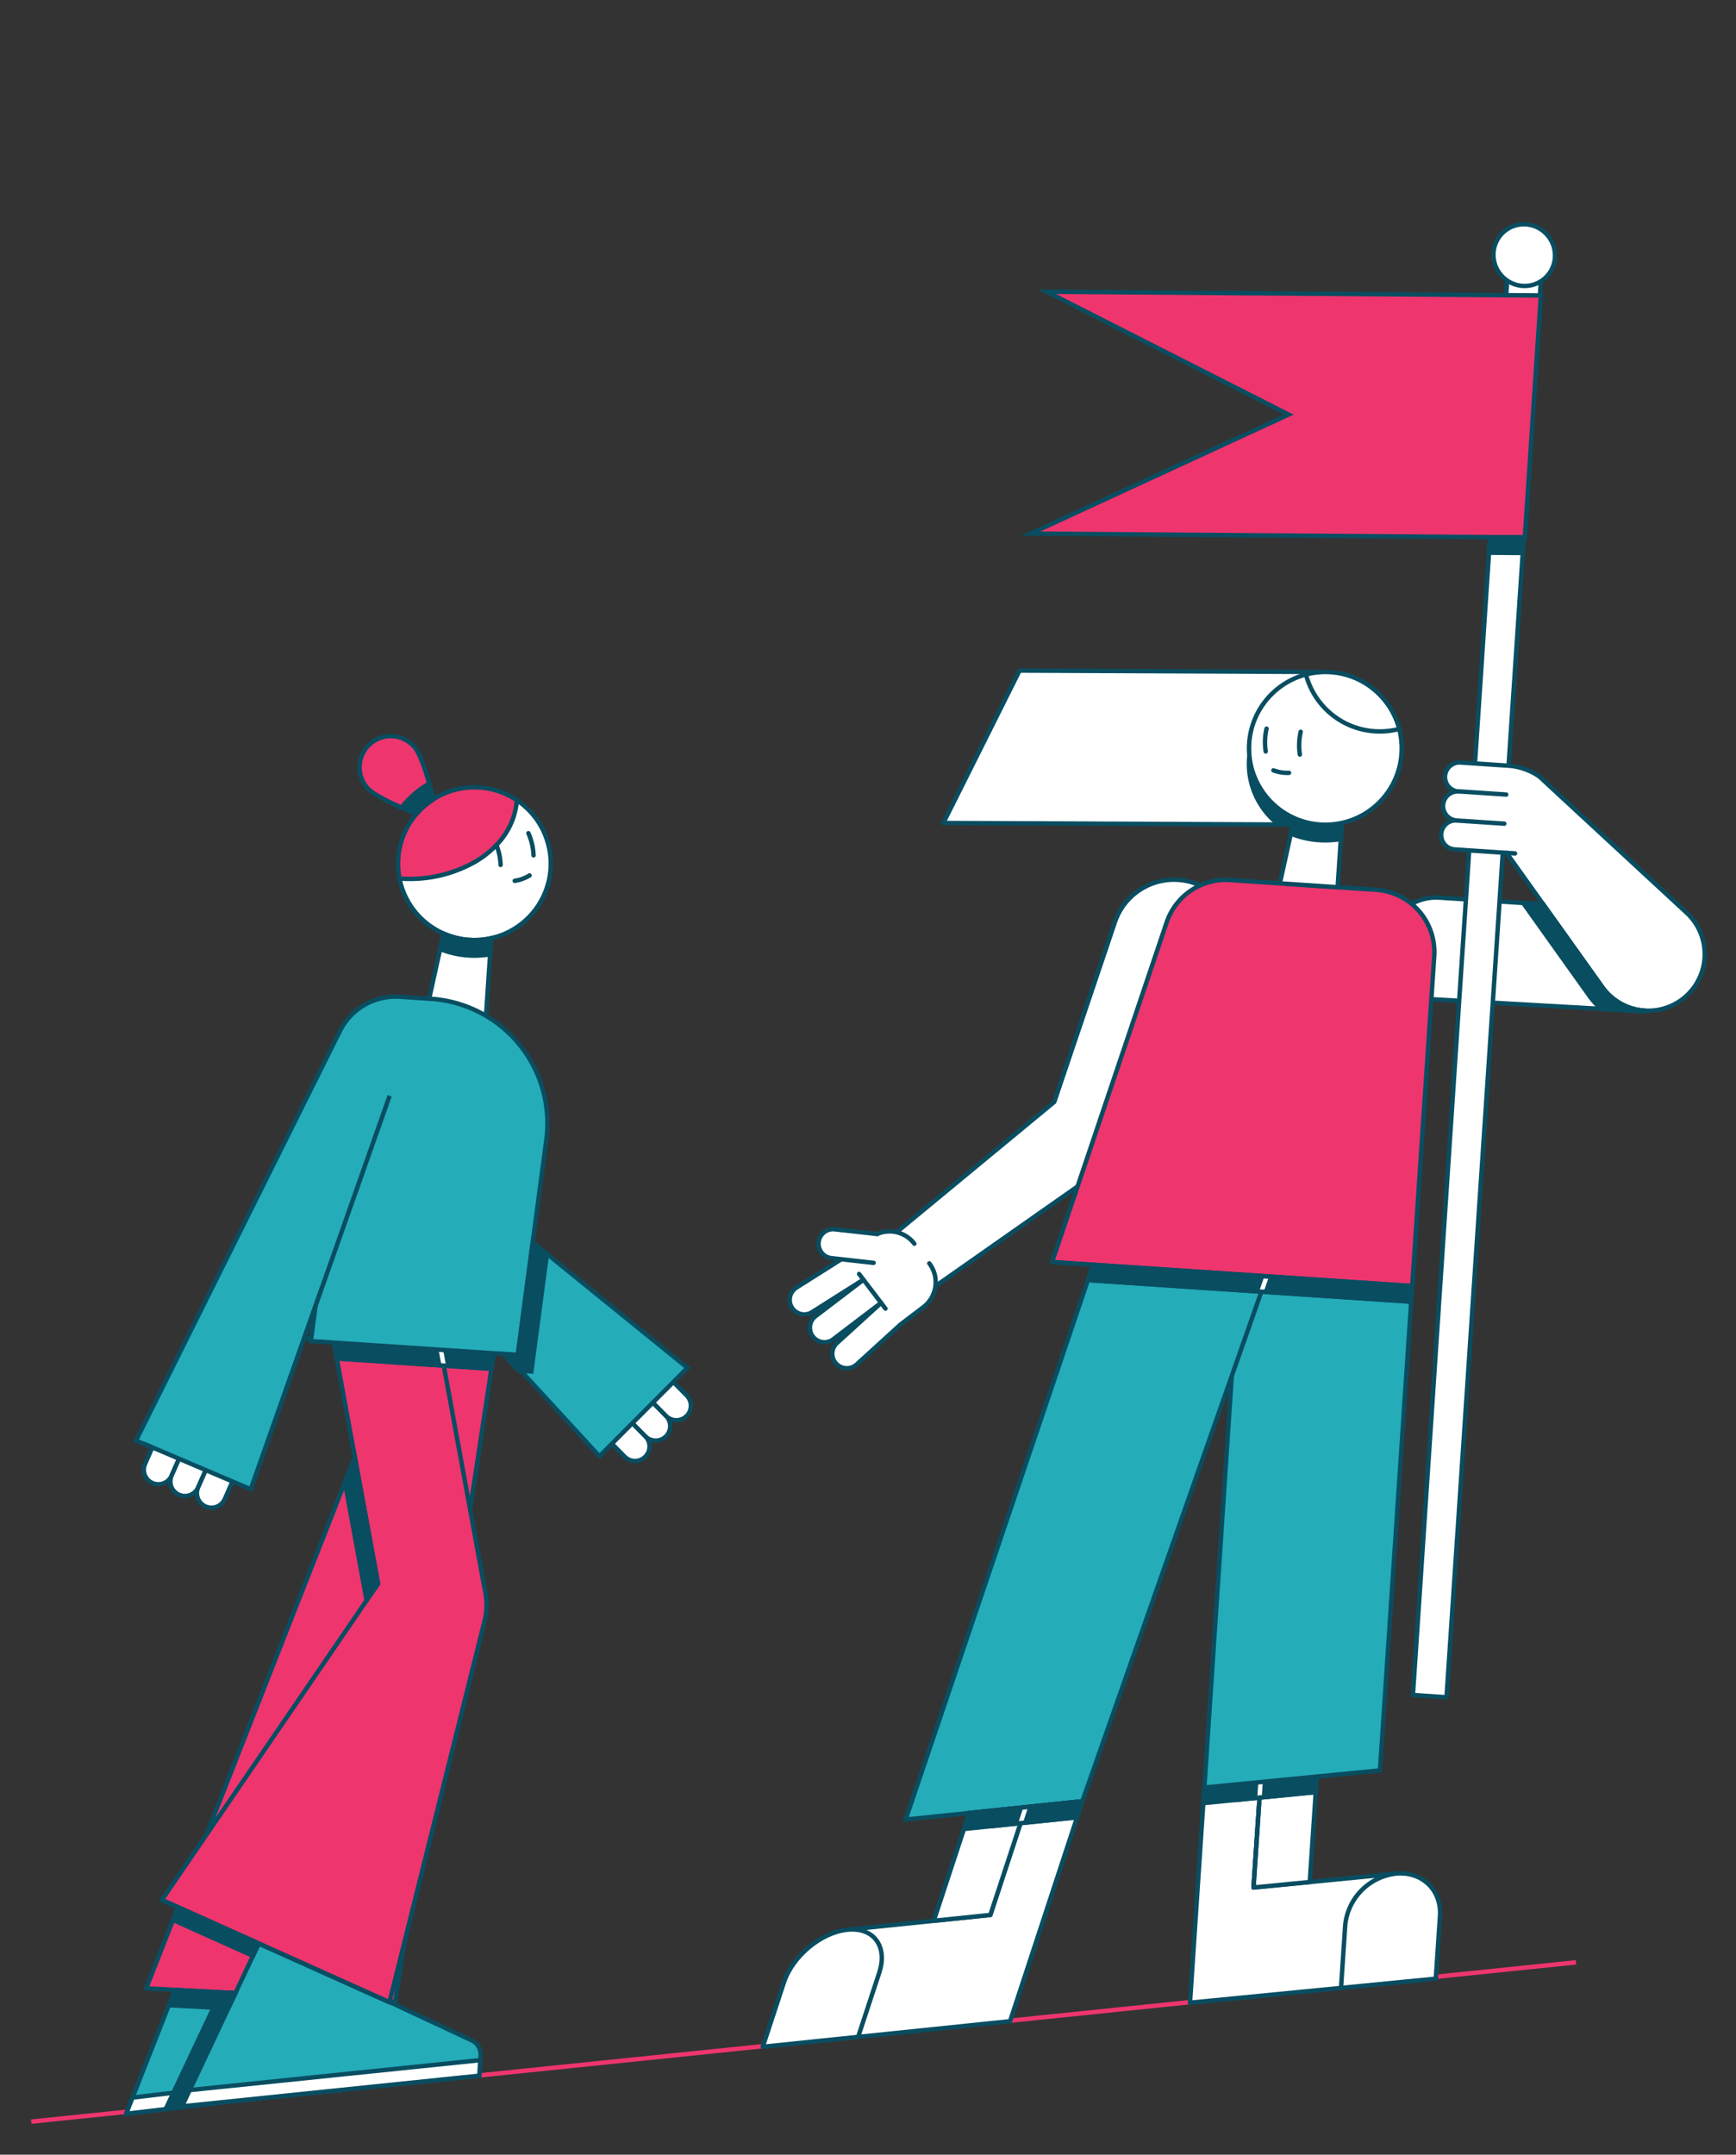 <svg xmlns="http://www.w3.org/2000/svg" xmlns:xlink="http://www.w3.org/1999/xlink" viewBox="0 0 393.696 488.43"><rect x="0" y="0" width="393.696" height="488.43" fill="#333333" stroke="none"/><defs><style>.a,.b,.n{fill:#094d61;}.a,.d,.e,.g,.h,.j,.m,.n{stroke:#094d61;}.a,.d,.e,.f,.j,.m{stroke-miterlimit:10;}.c{clip-path:url(#a);}.d{fill:#155669;}.e,.f,.h,.i,.k,.o{fill:none;}.f{stroke:#ee356e;}.g,.l{fill:#fff;}.g,.h,.k,.n{stroke-linecap:round;}.g,.h,.i,.k,.n{stroke-linejoin:round;}.i,.k{stroke:#fff;}.j{fill:#24acb9;}.m{fill:#ee356e;}</style><clipPath id="a"><rect class="a" x="-2639.423" y="-705.554" width="1436" height="548" transform="translate(-3842.847 -863.108) rotate(180)"/></clipPath></defs><rect class="b" x="-2639.423" y="-705.554" width="1436" height="548" transform="translate(-3842.847 -863.108) rotate(180)"/><g class="c"><path class="d" d="M-4905.954-89.06s1628.388-718,2872,0,2872,0,2872,0V1006.94h-5744Z"/></g><rect class="e" x="-2639.423" y="-705.554" width="1436" height="548" transform="translate(-3842.847 -863.108) rotate(180)"/><polyline class="f" points="7.093 480.93 36.286 477.922 65.479 474.913 94.673 471.905 123.866 468.896 153.059 465.887 182.252 462.879 211.445 459.87 240.638 456.862 269.831 453.853 299.024 450.845 328.217 447.836 357.41 444.827"/><path class="g" d="M372.806,229.254,325.069,226.531a11.548,11.548,0,0,1-10.874-12.144l0,0a11.548,11.548,0,0,1,12.27-10.91l45.575,2.918"/><rect class="g" x="331.302" y="57.488" width="7.639" height="327.36" transform="translate(15.45 -21.797) rotate(3.813)"/><line class="g" x1="349.465" y1="61.667" x2="349.927" y2="54.706"/><ellipse class="g" cx="345.671" cy="57.828" rx="6.945" ry="7.033" transform="translate(48.032 242.877) rotate(-41.367)"/><path class="g" d="M386.596,216.725a12.817,12.817,0,0,1-19.408,10.558,13.026,13.026,0,0,1-3.828-3.544l-13.165-18.447-8.531-11.957L329.903,192.551a3.291,3.291,0,1,1,.438-6.568,3.291,3.291,0,1,1,.438-6.568,3.291,3.291,0,1,1,.438-6.568l10.811.721a13.986,13.986,0,0,1,7.093,2.476l25.319,23.416,8.11,7.497A12.751,12.751,0,0,1,386.596,216.725Z"/><line class="g" x1="330.781" y1="179.389" x2="341.59" y2="180.109"/><line class="g" x1="330.341" y1="185.991" x2="341.15" y2="186.712"/><line class="h" x1="343.584" y1="193.463" x2="341.665" y2="193.335"/><path class="a" d="M372.804,229.252l-9.66-.549a16.802,16.802,0,0,1-2.652-2.899l-15.075-21.126,4.555.294.225.317,13.165,18.447a12.786,12.786,0,0,0,9.436,5.336Z"/><polygon class="g" points="273.123 405.205 269.873 453.974 304.12 450.629 316.525 424.715 284.281 427.864 285.875 403.96 273.123 405.205"/><polygon class="g" points="297.033 426.618 298.626 402.715 285.875 403.96 284.281 427.864 297.033 426.618"/><path class="g" d="M304.12,450.629l21.496-2.099.949-14.234c.391-5.871-4.103-10.161-10.039-9.581h0a13.079,13.079,0,0,0-11.456,11.68Z"/><line class="i" x1="285.875" y1="403.96" x2="285.64" y2="407.485"/><polygon class="a" points="298.628 402.719 298.393 406.238 285.636 407.486 272.888 408.734 273.123 405.206 285.871 403.957 288.735 403.676 298.628 402.719"/><line class="i" x1="285.875" y1="403.96" x2="285.56" y2="408.674"/><path class="j" d="M320.707,285.039l-7.75,116.276-39.834,3.89,7.787-116.829S322.196,284.416,320.707,285.039Z"/><path class="j" d="M247.886,286.703l-42.503,125.757,40.074-4.136,42.012-119.538S246.604,286.135,247.886,286.703Z"/><polygon class="a" points="320.272 291.531 320.037 295.06 246.709 290.172 247.885 286.706 320.272 291.531"/><line class="k" x1="286.078" y1="292.745" x2="287.469" y2="288.786"/><path class="g" d="M252.823,263.029,212.485,291.304l-9.151-11.997,35.76-29.527L252.84,209.036a14.143,14.143,0,0,1,17.925-8.88l4.465,1.507L256.033,258.546Z"/><path class="l" d="M195.718,290.129l-11.564,7.31a3.293,3.293,0,0,1-3.523-5.565l11.574-7.319.009.01,5.237-3.989a7.075,7.075,0,0,1,9.909,1.35l3.389,4.451a7.077,7.077,0,0,1-1.342,9.919l-5.227,3.98-9.921,9.026a3.296,3.296,0,0,1-5.503-2.654,3.265,3.265,0,0,1,1.074-2.216l9.991-9.097-.009-.01-10.892,8.291a3.292,3.292,0,0,1-3.989-5.237l10.892-8.29"/><path class="m" d="M320.274,291.528l4.984-74.775A14.145,14.145,0,0,0,312.085,201.698l-33.162-2.21a14.145,14.145,0,0,0-14.344,9.591l-25.987,77.005Z"/><polygon class="g" points="245.457 408.324 229.065 458.177 194.611 461.732 192.156 437.431 224.594 434.083 232.628 409.648 245.457 408.324"/><polygon class="g" points="211.765 435.407 219.8 410.972 232.628 409.648 224.594 434.083 211.765 435.407"/><path class="g" d="M194.611,461.732l-21.625,2.232,4.784-14.551c1.973-6.002,8.414-11.366,14.386-11.983h0c5.972-.616,9.213,3.749,7.239,9.751Z"/><polygon class="g" points="303.353 201.116 290.253 200.243 295.016 178.719 304.802 179.371 303.353 201.116"/><path class="g" d="M210.75,286.377a7.077,7.077,0,0,1-1.342,9.919l-5.227,3.98-9.921,9.026a3.296,3.296,0,0,1-5.503-2.654,3.265,3.265,0,0,1,1.074-2.216l9.991-9.097-.009-.01-10.892,8.291a3.292,3.292,0,0,1-3.989-5.237l10.892-8.29"/><path class="g" d="M195.718,290.129l-11.564,7.31a3.293,3.293,0,0,1-3.523-5.565l11.574-7.319.009.01,5.237-3.989a7.075,7.075,0,0,1,9.909,1.35"/><path class="g" d="M198.12,286.266l-9.62-1.074a3.291,3.291,0,0,1-2.838-3.689l0,0a3.291,3.291,0,0,1,3.689-2.838l9.62,1.074"/><line class="h" x1="200.808" y1="296.637" x2="194.827" y2="288.78"/><path class="a" d="M304.323,186.523l-.244,3.66a21.084,21.084,0,0,1-4.941.257,20.318,20.318,0,0,1-6.395-1.475l.782-3.502a17.167,17.167,0,0,0,10.367,1.154C304.035,186.589,304.179,186.561,304.323,186.523Z"/><line class="a" x1="320.037" y1="295.06" x2="246.709" y2="290.172"/><line class="i" x1="232.628" y1="409.648" x2="231.435" y2="413.277"/><line class="m" x1="238.593" y1="286.083" x2="320.274" y2="291.528"/><polygon class="n" points="245.459 408.324 244.263 411.949 231.434 413.277 218.606 414.596 219.802 410.971 232.631 409.652 245.459 408.324"/><line class="i" x1="232.628" y1="409.648" x2="231.435" y2="413.277"/><line class="a" x1="298.393" y1="406.238" x2="279.813" y2="408.055"/><line class="g" x1="285.641" y1="407.467" x2="284.281" y2="427.864"/><line class="n" x1="244.263" y1="411.949" x2="225.063" y2="413.932"/><line class="n" x1="226.61" y1="410.275" x2="245.459" y2="408.324"/><polygon class="j" points="85.951 333.21 28.616 479.156 65.713 474.785 85.951 333.21"/><polyline class="m" points="65.131 303.088 112.07 306.217 89.646 453.752 33.145 450.721 90.48 304.775"/><polygon class="g" points="66.207 471.291 65.71 474.783 28.616 479.153 30.061 475.479 65.945 471.255 66.207 471.291"/><path class="j" d="M106.969,462.507a3.536,3.536,0,0,1,2.031,3.439l-.072,1.081-.233,3.496L74.977,473.998l-33.718,3.475,8.835-18.708L58.929,440.056l25.116,11.738Z"/><polygon class="g" points="108.93 466.993 108.695 470.522 41.26 477.473 42.999 473.789 108.93 466.993"/><path class="m" d="M88.322,453.872,36.704,430.688l49.029-71.69-11.021-60.107,23.193-4.248,12.215,66.658a14.145,14.145,0,0,1-.189,5.974Z"/><line class="o" x1="26.535" y1="446.134" x2="18.419" y2="455.167"/><path class="g" d="M137.59,321.905H148.423a0,0,0,0,1,0,0v6.583a0,0,0,0,1,0,0H137.59a3.291,3.291,0,0,1-3.291-3.291v0A3.291,3.291,0,0,1,137.59,321.905Z" transform="translate(8.841 654.096) rotate(-134.56)"/><path class="g" d="M142.28,317.286h10.833a0,0,0,0,1,0,0v6.583a0,0,0,0,1,0,0h-10.833a3.291,3.291,0,0,1-3.291-3.291v0a3.291,3.291,0,0,1,3.291-3.291Z" transform="translate(20.114 649.578) rotate(-134.56)"/><path class="g" d="M146.97,312.667h10.833a0,0,0,0,1,0,0v6.583a0,0,0,0,1,0,0H146.97A3.291,3.291,0,0,1,143.679,315.959v0a3.291,3.291,0,0,1,3.291-3.291Z" transform="translate(31.386 645.06) rotate(-134.56)"/><path class="j" d="M106.46,230.159l.99-.062a7.073,7.073,0,0,1,7.463,6.187l5.6,45.079,35.393,28.702-19.962,20.041-33.566-36.489-3.656-4.114,1.111-52.434A7.073,7.073,0,0,1,106.46,230.159Z"/><path class="m" d="M83.347,178.652a7.073,7.073,0,1,1,10.645-9.315c2.572,2.94,5.545,17.077,5.545,17.077S85.919,181.592,83.347,178.652Z"/><polygon class="g" points="111.871 205.513 110.16 231.181 97.324 226.386 100.366 212.648 100.595 211.614 102.085 204.861 111.871 205.513"/><circle class="m" cx="107.588" cy="195.778" r="17.313" transform="translate(-94.911 290.108) rotate(-86.187)"/><path class="g" d="M124.647,198.738c-.031.187-.063.374-.103.56a17.787,17.787,0,0,1-.584,2.097c-.129.369-.267.738-.413,1.097a18.542,18.542,0,0,1-1.574,2.919,17.358,17.358,0,0,1-7.671,6.331,17.749,17.749,0,0,1-2.906.922c-.154.037-.298.075-.451.102a16.959,16.959,0,0,1-3.49.325c-.34-.004-.679-.026-1.017-.049l-.001.009-.64-.043a15.224,15.224,0,0,1-1.721-.275,16.627,16.627,0,0,1-3.204-.998c-.092-.035-.184-.078-.275-.122a16.368,16.368,0,0,1-2.644-1.452,17.098,17.098,0,0,1-4.707-4.68,17.103,17.103,0,0,1-2.627-6.252l-.023-.087a30.037,30.037,0,0,0,17.013-3.705,21.775,21.775,0,0,0,4.975-3.884,16.303,16.303,0,0,0,4.637-10.163,18.128,18.128,0,0,1,2.572,2.109,17.519,17.519,0,0,1,2.135,2.571c.275.406.531.829.767,1.261a13.93,13.93,0,0,1,.849,1.729,17.579,17.579,0,0,1,1.024,3.357,17.147,17.147,0,0,1,.08,6.319Z"/><path class="g" d="M120.998,193.896a13.823,13.823,0,0,0-1.161-5.027"/><path class="g" d="M113.531,196.063a13.799,13.799,0,0,0-.946-4.509"/><path class="g" d="M116.736,199.665a8.96,8.96,0,0,0,3.361-1.222"/><path class="g" d="M33.659,326.424H44.492a0,0,0,0,1,0,0v6.583a0,0,0,0,1,0,0H33.659a3.291,3.291,0,0,1-3.291-3.291v0a3.291,3.291,0,0,1,3.291-3.291Z" transform="translate(-279.365 230.951) rotate(-66.208)"/><path class="g" d="M39.682,329.08h10.833a0,0,0,0,1,0,0v6.583a0,0,0,0,1,0,0H39.682a3.291,3.291,0,0,1-3.291-3.291v0a3.291,3.291,0,0,1,3.291-3.291Z" transform="translate(-278.201 238.047) rotate(-66.208)"/><path class="g" d="M45.706,331.735h10.833a0,0,0,0,1,0,0v6.583a0,0,0,0,1,0,0H45.706a3.291,3.291,0,0,1-3.291-3.291v0A3.291,3.291,0,0,1,45.706,331.735Z" transform="translate(-277.038 245.143) rotate(-66.208)"/><path class="a" d="M111.392,212.673l-.243,3.641A20.759,20.759,0,0,1,99.821,215.125l.543-2.478.229-1.024c.092.035.184.078.276.113.257.112.515.214.783.307.193.079.396.149.6.21.185.06.361.119.546.169a2.412,2.412,0,0,0,.251.064,4.23,4.23,0,0,0,.576.142c.149.038.297.077.447.105q.335.079.672.13c.262.046.533.083.805.11a1.99,1.99,0,0,0,.243.035l.64.043c.339.023.678.036,1.009.039l.038.003c.284,0,.568-.009.842-.019a15.66,15.66,0,0,0,2.62-.307,1.317,1.317,0,0,0,.183-.045A2.714,2.714,0,0,0,111.392,212.673Z"/><path class="a" d="M98.304,181.17a17.252,17.252,0,0,0-3.841,3.317c-1.068-.43-2.226-.914-3.383-1.426a20.806,20.806,0,0,1,6.269-5.432C97.693,178.842,98.019,180.054,98.304,181.17Z"/><polygon class="a" points="111.982 306.771 111.445 310.28 76.367 307.942 75.718 304.354 111.982 306.771"/><line class="k" x1="99.981" y1="305.975" x2="100.638" y2="309.56"/><line class="a" x1="75.718" y1="304.354" x2="111.982" y2="306.771"/><line class="a" x1="111.445" y1="310.28" x2="76.367" y2="307.942"/><polygon class="a" points="53.386 451.808 51.747 455.262 38.28 454.544 39.646 451.072 53.386 451.808"/><path class="j" d="M123.903,258.372l-6.473,48.762-46.934-3.128,1.06-7.963-5.674,16.067-8.995,25.486-4.163-1.771L34.544,328.092l-.012.037L30.838,326.56l12.046-24.186,12.056-24.195,12.046-24.186,10.082-20.244a14.149,14.149,0,0,1,13.601-7.807l7.076.472A28.287,28.287,0,0,1,123.903,258.372Z"/><polyline class="j" points="88.361 248.402 83.865 261.143 79.369 273.885 74.873 286.626 70.378 299.368 65.882 312.109 61.386 324.851 56.89 337.592"/><line class="e" x1="34.544" y1="328.092" x2="32.495" y2="327.219"/><polygon class="a" points="85.733 358.998 83.136 362.794 78.222 335.984 80.465 330.265 85.733 358.998"/><line class="m" x1="88.322" y1="453.872" x2="36.704" y2="430.688"/><polygon class="a" points="58.691 440.565 57.37 443.359 44.881 437.754 39.238 435.214 40.375 432.331 46.009 434.871 58.691 440.565"/><polyline class="a" points="42.921 473.964 42.912 473.963 41.26 477.473 37.691 477.84 39.32 474.385 48.432 455.088 50.071 451.634 53.386 451.808 51.747 455.262 50.096 458.762 42.999 473.789 42.921 473.964"/><polygon class="a" points="124.009 284.436 120.497 310.883 117.524 310.685 114.184 306.918 117.43 307.135 120.812 281.624 124.009 284.436"/><polygon class="g" points="300.651 152.326 300.493 186.951 213.93 186.555 231.215 152.008 300.651 152.326"/><path class="a" d="M294.554,185.869l-.165,1.055-4.385-.02a17.341,17.341,0,0,1-6.662-15.6,16.539,16.539,0,0,0,.487,2.737A17.282,17.282,0,0,0,294.554,185.869Z"/><circle class="g" cx="300.572" cy="169.638" r="17.313"/><path class="g" d="M287.043,170.329a13.823,13.823,0,0,1,.187-5.155"/><path class="g" d="M294.786,171.042a13.823,13.823,0,0,1,.187-5.155"/><path class="g" d="M292.322,175.187a8.96,8.96,0,0,1-3.532-.563"/><path class="g" d="M317.315,165.234A17.313,17.313,0,0,1,296.167,152.895"/><polygon class="m" points="233.728 120.957 292.227 93.974 237.369 66.121 293.409 66.551 349.449 66.982 347.629 94.4 345.809 121.818 289.769 121.388 233.728 120.957"/><polygon class="a" points="345.498 121.813 345.263 125.355 337.641 125.297 337.876 121.754 345.498 121.813"/></svg>